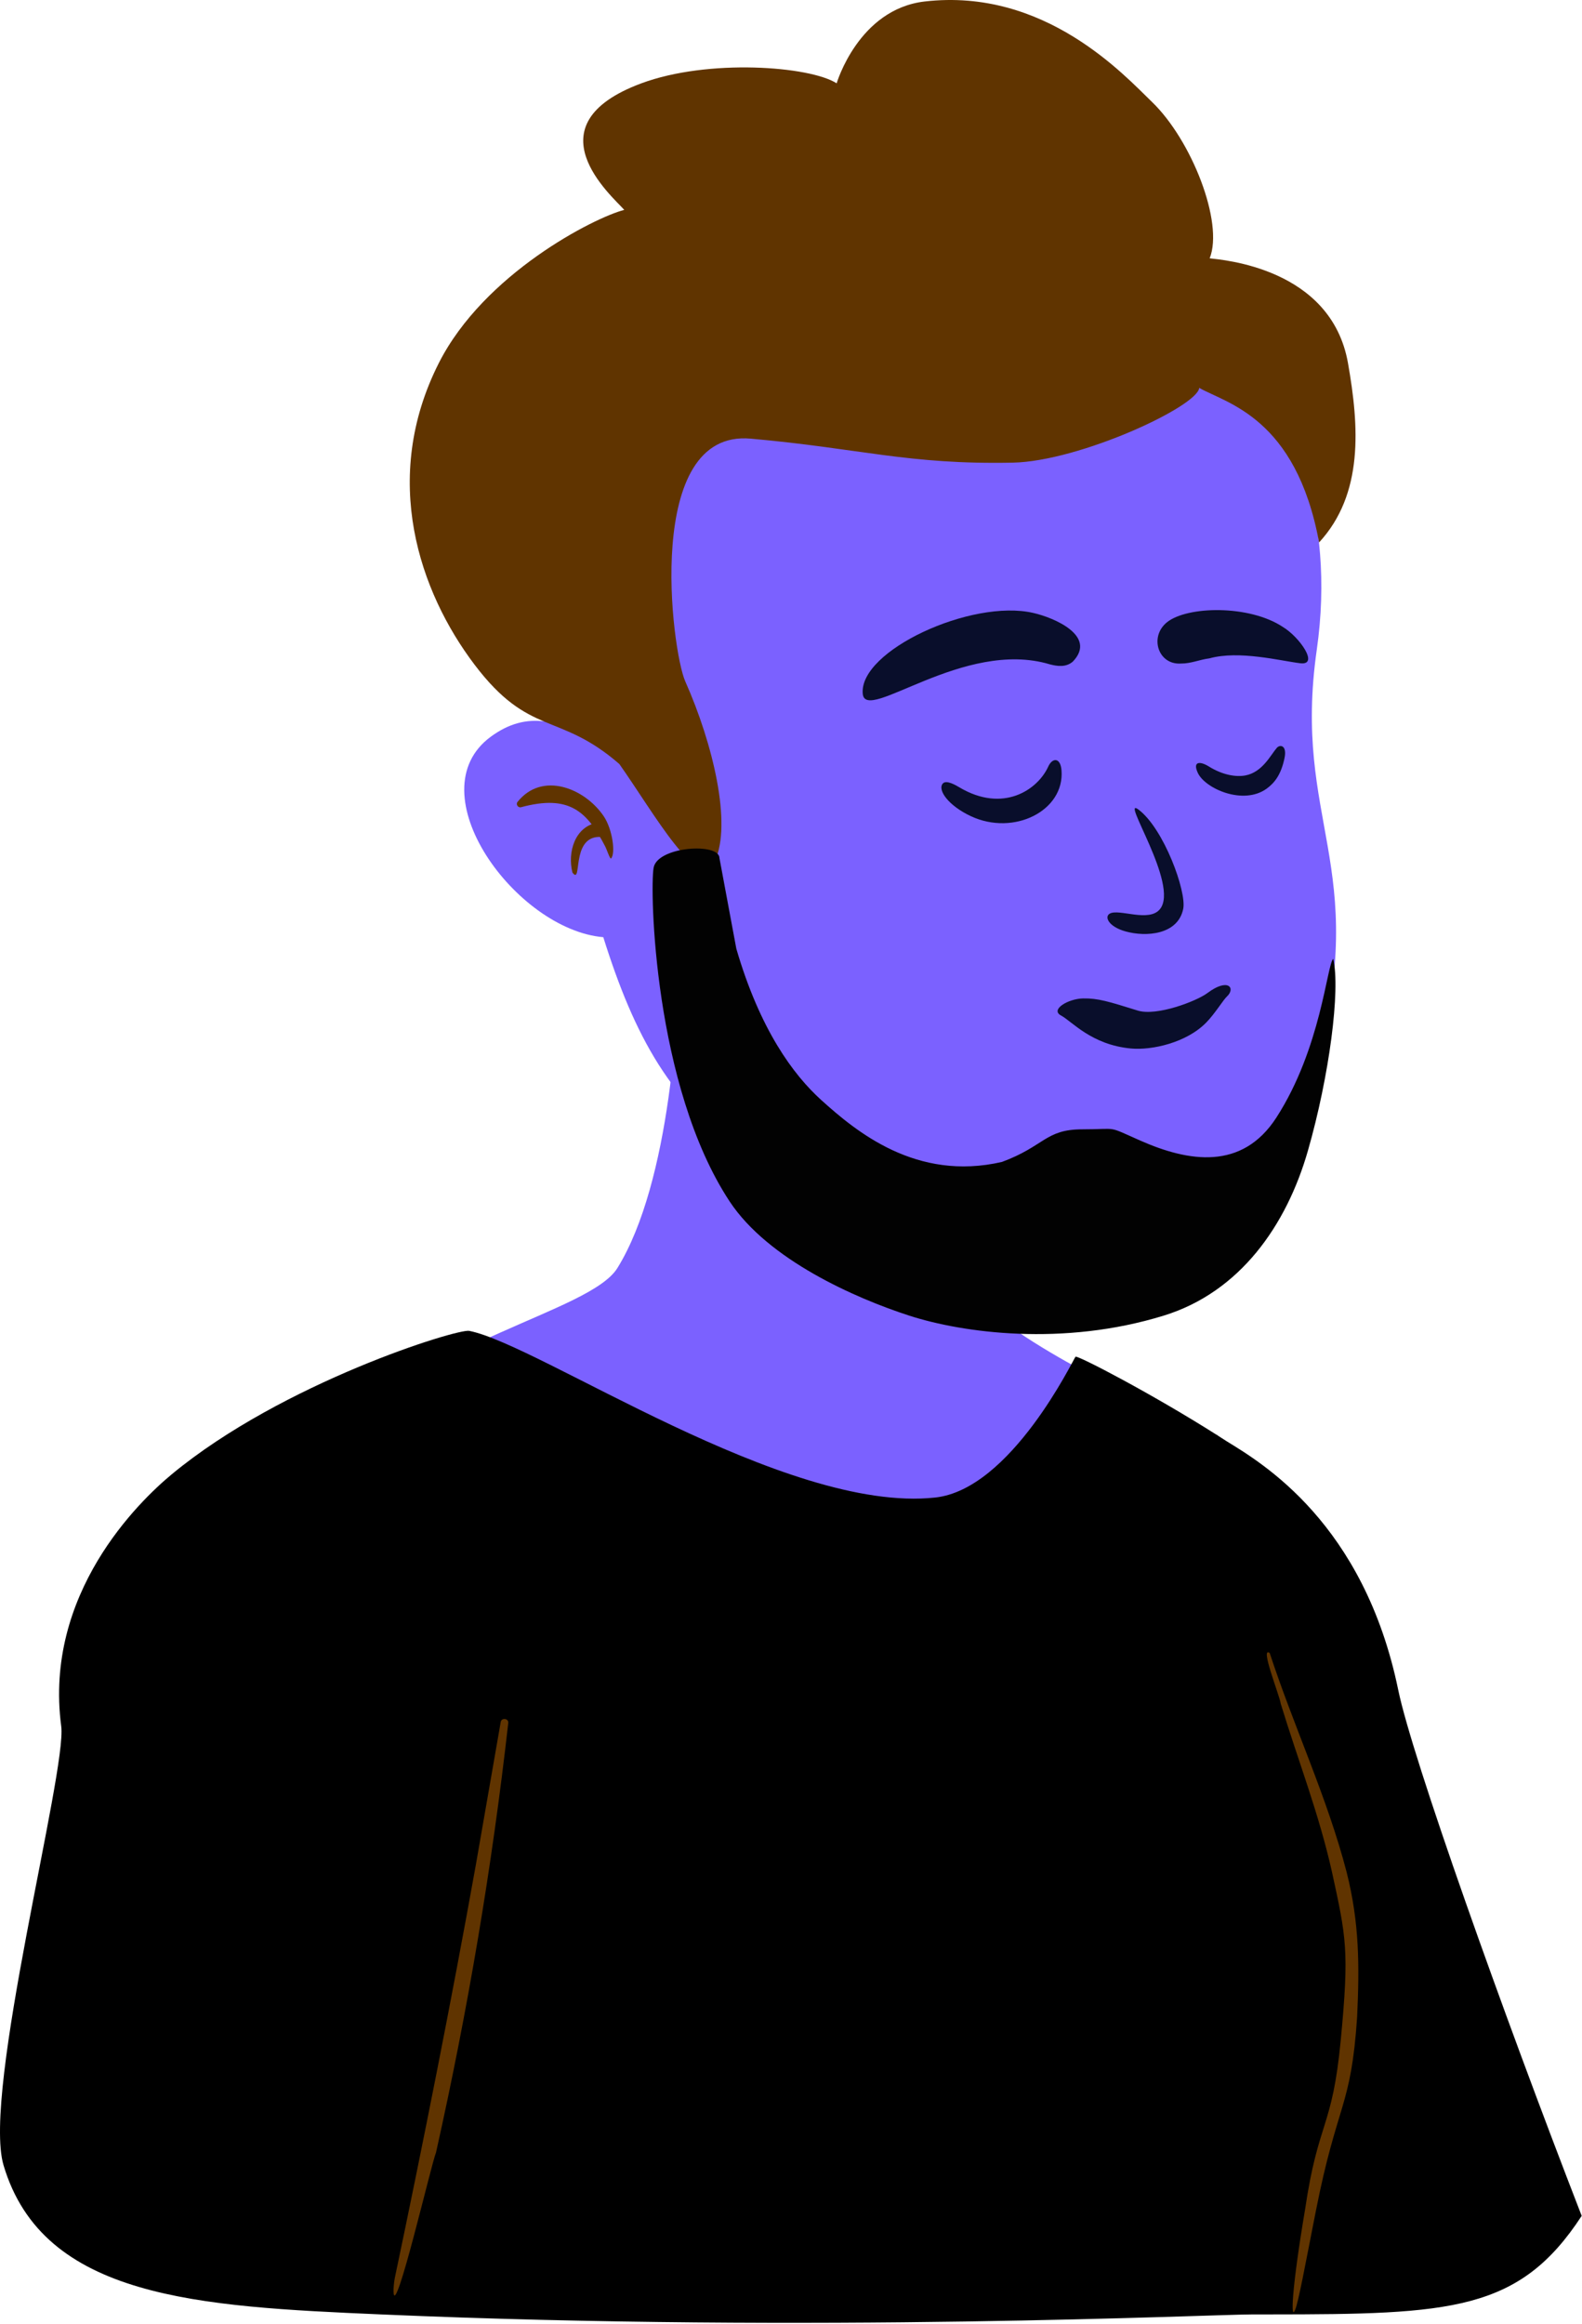 <svg width="1406" height="2065" viewBox="0 0 1406 2065" fill="none" xmlns="http://www.w3.org/2000/svg">
<path fill-rule="evenodd" clip-rule="evenodd" d="M855.895 879.961C855.895 879.961 824.368 1077.89 854.913 1136.87C879.233 1183.84 1022.73 1248.08 1022.73 1248.08L1048.42 1385.96L515.66 1440.65C454.012 1426.98 230.854 1369.79 302.086 1280.41C373.313 1191.03 524.21 1166.38 548.738 1126.76C595.832 1050.7 604.439 896.076 603.142 837.67C603.142 823.163 855.895 879.961 855.895 879.961Z" fill="#7B61FF"/>
<path fill-rule="evenodd" clip-rule="evenodd" d="M417.01 1182.62C479.996 1195.09 697.581 1345.18 831.088 1330.74C898.568 1323.45 953.726 1208.2 955.843 1205.62C957.276 1203.89 1024.23 1238.79 1081.54 1275.15L1081.55 1275.02C1081.91 1275.31 1082.32 1275.62 1082.77 1275.94C1085.33 1277.57 1087.86 1279.19 1090.36 1280.82C1121.63 1300.04 1212.2 1353.56 1242.69 1501.78C1255.07 1561.91 1335.07 1786.98 1405.72 1969.04C1350.33 2053.99 1289.6 2056.54 1128.98 2056.61L1113.78 2056.61C1075.91 2056.61 726.171 2073.45 338.248 2056.61C176.551 2049.6 38.245 2042.56 3.131 1924C-16.085 1859.12 59.636 1573.52 54.407 1533.97C38.832 1416.17 123.338 1334.33 152.756 1309.98C251.04 1228.65 406.536 1180.55 417.01 1182.62Z" fill="black"/>
<path fill-rule="evenodd" clip-rule="evenodd" d="M1196.93 1664.07C1208.15 1708.78 1208.28 1746.48 1206.13 1792.38C1200.72 1873.6 1188.61 1867.51 1169.41 1964.98C1159.63 2014.61 1154.17 2044.77 1151.05 2052.58C1146.8 2063.17 1148.07 2033.42 1159.89 1963.28C1171.69 1883.49 1184.01 1892.43 1191.6 1812.75C1199.2 1733.07 1196.54 1721.94 1183.69 1663.01C1172.04 1611.11 1153.84 1564.95 1138.25 1513.95C1137.35 1506.84 1119.31 1462.29 1128.45 1468.89C1149.73 1534.02 1179.78 1597.64 1196.93 1664.07Z" fill="#603400"/>
<path fill-rule="evenodd" clip-rule="evenodd" d="M451.706 1531.15C437.238 1659.39 415.704 1786.79 387.515 1912.72C383.31 1922.86 351.189 2061.29 349.762 2036.91C349.579 2033.73 350.217 2027.39 350.879 2024.25C375.774 1905.91 401.565 1776.11 422.907 1657.11C422.912 1657.11 445 1530.24 445 1530.24C445.596 1526.17 452.25 1526.81 451.706 1531.15Z" fill="#603400"/>
<path fill-rule="evenodd" clip-rule="evenodd" d="M1007.62 212.947C1007.62 212.947 1204.81 335.644 1170.28 577.399C1148.42 730.442 1218.09 767.814 1170.28 945.065C1148.42 1026.1 1104.46 1103.39 1015.15 1120.95C947.668 1134.23 783.213 1103.45 664.376 1026.1C596.712 982.064 563.651 920.332 536.171 832.799C458.771 826.278 368.946 703.979 436.264 654.583C452.042 643.01 467.933 638.736 484.758 641.18C458.827 524.367 463.093 479.783 463.093 427.327C463.093 354.473 375.115 267.058 541.564 248.33C708.009 229.596 972.652 166.278 1007.62 212.947Z" fill="#7B61FF"/>
<path fill-rule="evenodd" clip-rule="evenodd" d="M459.921 712.639C481.719 685.206 519.612 700.26 536.557 725.3C544.305 736.75 547.238 758.092 543.136 762.794C542.156 763.925 539.542 755.38 537.763 751.959C521.597 720.809 505.745 705.82 463.042 717.313C460.428 717.965 458.26 714.779 459.921 712.639Z" fill="#603400"/>
<path fill-rule="evenodd" clip-rule="evenodd" d="M532.127 743.701C507.186 744.414 517.758 787.089 508.767 775.409C504.187 757.507 510.78 734.118 531.663 730.876C541.151 729.224 541.724 744.658 532.127 743.701Z" fill="#603400"/>
<path fill-rule="evenodd" clip-rule="evenodd" d="M823.273 1109.21C779.275 1100.3 750.136 1082.14 710.788 1062.25C708.447 1060.94 666.306 1033.37 664.887 1029.49C663.076 1024.53 667.051 1027.49 670.031 1029.49C704.709 1052.76 795.536 1087.14 850.647 1102.6C853.009 1102.97 868.005 1109.15 860.265 1110.65C857.332 1111.21 840.748 1112.75 823.273 1109.21Z" fill="#603400"/>
<path fill-rule="evenodd" clip-rule="evenodd" d="M635.427 764.79C650.523 732.335 633.861 661.286 608.983 605.372C596.922 578.266 571.69 381.276 667.153 389.783C765.13 398.514 806.788 412.986 900.148 411.119C959.267 409.936 1064.22 361.322 1065.81 344.668C1089.53 358.33 1151.78 370.602 1172.33 482.031C1211.99 438.99 1207.99 379.072 1198.01 322.605C1183.02 237.879 1086.2 230.929 1075.1 229.54C1087.79 197.606 1058.89 124.401 1023.93 90.688C999.272 66.92 928.647 -11.049 821.795 1.321C762.935 8.135 743.573 74.034 743.573 74.034C719.781 58.764 629.475 51.922 569.882 74.09C470.285 111.139 543.707 174.002 554.81 186.499C527.841 193.444 430.118 243.324 390.005 322.605C337.975 425.437 372.823 525.986 421.701 590.567C470.579 655.149 496.714 632.221 550.449 678.932C581.563 723.05 621.412 794.923 635.427 764.79Z" fill="#603400"/>
<path fill-rule="evenodd" clip-rule="evenodd" d="M766.769 616.559C763.119 578.355 863.375 531.974 918.24 544.645C937.175 548.919 975.066 565.25 953.553 587.832C947.637 593.07 939.943 592.17 933.092 590.355C856.403 567.205 769.312 643.19 766.769 616.559Z" fill="#090E2B"/>
<path fill-rule="evenodd" clip-rule="evenodd" d="M1140.1 557.095C1154.87 565.942 1172.84 591.496 1155.53 589.37C1138.21 587.245 1101.32 577.73 1074.91 585.016C1065.85 586.183 1058.66 589.661 1049.72 589.626C1029.17 591.07 1021.22 565.699 1037.19 552.912C1055.23 538.467 1110.3 537.328 1140.1 557.095Z" fill="#090E2B"/>
<path fill-rule="evenodd" clip-rule="evenodd" d="M1051.6 807.533C1047.02 830.616 1018.66 832.861 1000.18 827.63C985.169 823.379 981.278 814.632 986.355 811.828C994.629 807.258 1021.15 819.971 1030.94 807.834C1048.39 786.194 994.831 706.622 1011.85 719.407C1034.34 736.305 1054.65 792.128 1051.6 807.533Z" fill="#090E2B"/>
<path fill-rule="evenodd" clip-rule="evenodd" d="M1090.4 885.53C1087.1 888.606 1079.86 900.626 1072.09 908.592C1054.63 926.509 1023.88 933.436 1005.16 931.708C969.954 928.46 952.673 907.538 942.912 902.337C933.15 897.137 949.429 887.429 962.641 887.215C975.854 887 985.039 889.877 1011.15 897.999C1028 903.241 1063.43 889.67 1073.09 882.429C1091.5 868.616 1098.45 878.03 1090.4 885.53Z" fill="#090E2B"/>
<path fill-rule="evenodd" clip-rule="evenodd" d="M943.412 684.463C946.317 720.343 901.15 743.182 862.834 725.256C843.097 716.031 833.04 702.135 837.85 696.331C840.929 692.614 849.709 697.898 852.632 699.634C891.469 722.727 922.234 701.882 931.624 681.201C935.294 673.13 942.478 672.933 943.412 684.463Z" fill="#090E2B"/>
<path fill-rule="evenodd" clip-rule="evenodd" d="M1141.61 673.662C1138.57 688.228 1132.91 695.595 1125.78 700.776C1104.98 715.872 1071.06 700.762 1064.58 686.848C1059.72 676.444 1066.49 676.191 1074.41 681.123C1086.97 688.96 1098.92 690.565 1106.83 689.068C1122.02 686.2 1129.25 670.912 1134.72 664.614C1137.69 661.193 1143.98 662.324 1141.61 673.662Z" fill="#090E2B"/>
<path d="M729.906 977.533C705.106 955.133 675.411 915.033 654.411 843.033L639.411 762.533C639.411 748.532 584.411 752.033 580.911 771.033C577.411 790.033 580.908 965.033 648.413 1067.53C682.637 1119.5 760.413 1153.63 807.906 1169.03C855.399 1184.44 944.913 1196.7 1034.41 1169.03C1101.91 1148.17 1143.35 1089.03 1162.41 1022.53C1181.47 956.033 1191.41 879.699 1184.91 852.033C1179.25 857.199 1174.15 931.407 1134.41 993.033C1103.91 1040.32 1056.41 1032.53 1013.41 1013.53C982.833 1000.02 994.913 1003.53 961.913 1003.53C928.913 1003.53 928.406 1018.53 890.406 1032.53C814.406 1050.03 760.906 1005.53 729.906 977.533Z" fill="#020202"/>
</svg>
